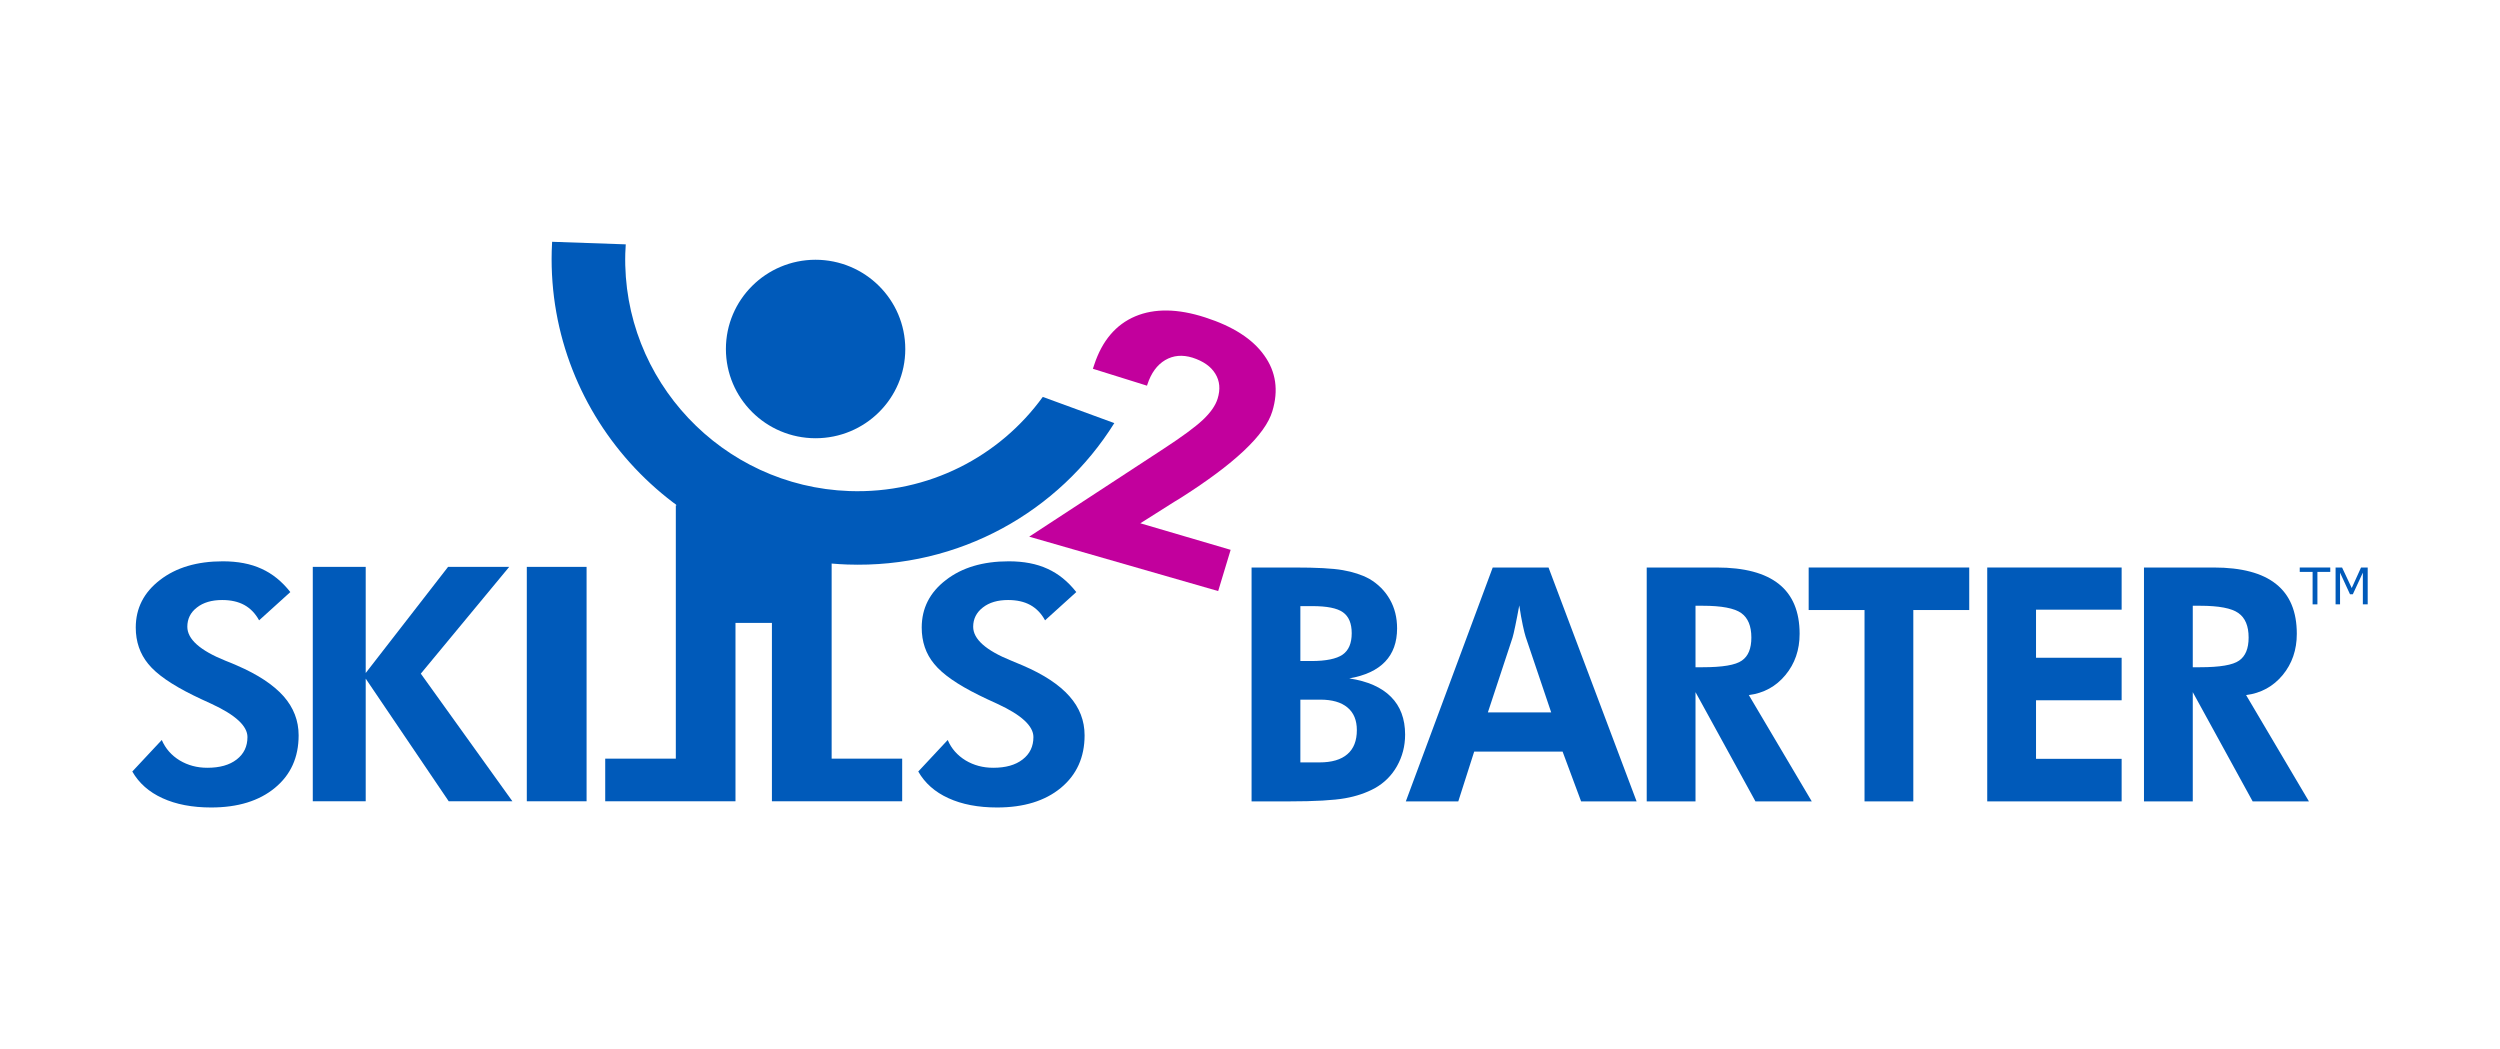 <?xml version="1.0" encoding="UTF-8"?>
<svg xmlns="http://www.w3.org/2000/svg" xmlns:xlink="http://www.w3.org/1999/xlink" width="274pt" height="115pt" viewBox="0 0 274 115" version="1.1">
<g id="surface1">
<path style=" stroke:none;fill-rule:evenodd;fill:rgb(0%,35.3%,72.899%);fill-opacity:1;" d="M 142.52 83.559 L 144.621 83.559 C 145.961 83.559 146.98 83.262 147.672 82.66 C 148.371 82.059 148.711 81.18 148.711 80.02 C 148.711 78.941 148.371 78.109 147.68 77.539 C 146.988 76.961 146 76.68 144.691 76.68 L 142.52 76.68 Z M 142.52 72.449 L 143.719 72.449 C 145.328 72.449 146.48 72.211 147.148 71.75 C 147.82 71.281 148.148 70.5 148.148 69.398 C 148.148 68.332 147.828 67.559 147.191 67.109 C 146.551 66.648 145.422 66.43 143.82 66.43 L 142.52 66.43 Z M 137.172 87.832 L 137.172 62.199 L 141.859 62.199 C 144.281 62.199 146.051 62.289 147.172 62.488 C 148.289 62.68 149.262 63 150.078 63.441 C 151.051 64.012 151.801 64.77 152.328 65.699 C 152.859 66.629 153.121 67.691 153.121 68.871 C 153.121 70.391 152.68 71.609 151.809 72.52 C 150.93 73.441 149.621 74.051 147.879 74.352 C 149.898 74.66 151.422 75.332 152.449 76.371 C 153.48 77.398 154 78.789 154 80.512 C 154 81.77 153.699 82.918 153.109 83.969 C 152.52 85.012 151.699 85.82 150.672 86.391 C 149.738 86.898 148.66 87.27 147.422 87.488 C 146.18 87.711 144.129 87.832 141.262 87.832 L 140.711 87.832 "/>
<path style=" stroke:none;fill-rule:evenodd;fill:rgb(0%,35.3%,72.899%);fill-opacity:1;" d="M 170.012 78.082 L 167.211 69.789 C 167.129 69.551 167.031 69.129 166.898 68.531 C 166.77 67.941 166.641 67.211 166.512 66.352 C 166.359 67.168 166.219 67.918 166.078 68.582 C 165.941 69.238 165.84 69.68 165.77 69.898 L 163.07 78.082 Z M 154.078 87.832 L 163.602 62.199 L 169.719 62.199 L 179.371 87.832 L 173.289 87.832 L 171.262 82.379 L 161.57 82.379 L 159.828 87.832 "/>
<path style=" stroke:none;fill-rule:evenodd;fill:rgb(0%,35.3%,72.899%);fill-opacity:1;" d="M 198.57 87.832 L 192.398 87.832 L 185.828 75.859 L 185.828 87.832 L 180.48 87.832 L 180.48 62.199 L 188.141 62.199 C 191.18 62.199 193.449 62.801 194.969 64.012 C 196.48 65.219 197.238 67.039 197.238 69.469 C 197.238 71.23 196.719 72.738 195.68 73.988 C 194.648 75.238 193.309 75.969 191.672 76.18 Z M 185.828 73.129 L 186.629 73.129 C 188.789 73.129 190.219 72.891 190.91 72.398 C 191.609 71.918 191.949 71.082 191.949 69.871 C 191.949 68.609 191.578 67.719 190.84 67.191 C 190.09 66.66 188.691 66.391 186.629 66.391 L 185.828 66.391 "/>
<path style=" stroke:none;fill-rule:evenodd;fill:rgb(0%,35.3%,72.899%);fill-opacity:1;" d="M 209.699 66.859 L 209.699 87.832 L 204.352 87.832 L 204.352 66.859 L 198.23 66.859 L 198.23 62.199 L 215.828 62.199 L 215.828 66.859 "/>
<path style=" stroke:none;fill-rule:evenodd;fill:rgb(0%,35.3%,72.899%);fill-opacity:1;" d="M 217.801 87.832 L 217.801 62.199 L 232.531 62.199 L 232.531 66.82 L 223.148 66.82 L 223.148 72.09 L 232.531 72.09 L 232.531 76.75 L 223.148 76.75 L 223.148 83.168 L 232.531 83.168 L 232.531 87.832 "/>
<path style=" stroke:none;fill-rule:evenodd;fill:rgb(0%,35.3%,72.899%);fill-opacity:1;" d="M 253.059 87.832 L 246.891 87.832 L 240.328 75.859 L 240.328 87.832 L 234.98 87.832 L 234.98 62.199 L 242.629 62.199 C 245.672 62.199 247.949 62.801 249.461 64.012 C 250.98 65.219 251.73 67.039 251.73 69.469 C 251.73 71.23 251.211 72.738 250.18 73.988 C 249.141 75.238 247.809 75.969 246.172 76.18 Z M 240.328 73.129 L 241.129 73.129 C 243.289 73.129 244.719 72.891 245.41 72.398 C 246.102 71.918 246.449 71.082 246.449 69.871 C 246.449 68.609 246.078 67.719 245.328 67.191 C 244.59 66.66 243.191 66.391 241.129 66.391 L 240.328 66.391 "/>
<path style=" stroke:none;fill-rule:evenodd;fill:rgb(0%,35.3%,72.899%);fill-opacity:1;" d="M 255.398 62.68 L 253.988 62.68 L 253.988 66.238 L 253.461 66.238 L 253.461 62.68 L 252.051 62.68 L 252.051 62.199 L 255.398 62.199 "/>
<path style=" stroke:none;fill-rule:evenodd;fill:rgb(0%,35.3%,72.899%);fill-opacity:1;" d="M 259.5 66.238 L 258.969 66.238 L 258.969 62.762 L 257.871 65.129 L 257.559 65.129 L 256.469 62.762 L 256.469 66.238 L 255.98 66.238 L 255.98 62.199 L 256.691 62.199 L 257.75 64.449 L 258.77 62.199 L 259.5 62.199 "/>
<path style=" stroke:none;fill-rule:evenodd;fill:rgb(0%,35.3%,72.899%);fill-opacity:1;" d="M 14.5 84.559 L 17.73 81.102 C 18.141 82.051 18.789 82.789 19.691 83.34 C 20.59 83.879 21.602 84.148 22.719 84.148 C 24.082 84.148 25.148 83.852 25.941 83.238 C 26.73 82.629 27.121 81.809 27.121 80.781 C 27.121 79.57 25.809 78.359 23.191 77.148 C 22.34 76.762 21.668 76.449 21.168 76.199 C 18.801 75.031 17.16 73.891 16.25 72.77 C 15.34 71.66 14.879 70.332 14.879 68.781 C 14.879 66.668 15.762 64.93 17.531 63.57 C 19.301 62.199 21.602 61.52 24.418 61.52 C 26.059 61.52 27.48 61.789 28.668 62.34 C 29.859 62.879 30.91 63.73 31.82 64.891 L 28.398 67.988 C 27.988 67.238 27.449 66.68 26.781 66.309 C 26.109 65.941 25.301 65.762 24.352 65.762 C 23.211 65.762 22.281 66.031 21.582 66.582 C 20.879 67.121 20.531 67.832 20.531 68.691 C 20.531 70.051 21.918 71.289 24.699 72.41 C 25.262 72.629 25.68 72.809 25.98 72.941 C 28.27 73.93 29.969 75.059 31.082 76.309 C 32.18 77.559 32.73 78.988 32.73 80.59 C 32.73 83 31.871 84.918 30.129 86.352 C 28.398 87.781 26.07 88.5 23.141 88.5 C 21.07 88.5 19.289 88.16 17.809 87.48 C 16.332 86.809 15.23 85.832 14.5 84.559 "/>
<path style=" stroke:none;fill-rule:evenodd;fill:rgb(0%,35.3%,72.899%);fill-opacity:1;" d="M 100.641 84.559 L 103.871 81.102 C 104.27 82.051 104.93 82.789 105.828 83.34 C 106.73 83.879 107.738 84.148 108.859 84.148 C 110.219 84.148 111.289 83.852 112.078 83.238 C 112.871 82.629 113.262 81.809 113.262 80.781 C 113.262 79.57 111.949 78.359 109.328 77.148 C 108.48 76.762 107.801 76.449 107.309 76.199 C 104.941 75.031 103.301 73.891 102.391 72.77 C 101.469 71.66 101.02 70.332 101.02 68.781 C 101.02 66.668 101.898 64.93 103.672 63.57 C 105.441 62.199 107.738 61.52 110.559 61.52 C 112.199 61.52 113.621 61.789 114.809 62.34 C 116 62.879 117.051 63.73 117.961 64.891 L 114.539 67.988 C 114.129 67.238 113.59 66.68 112.922 66.309 C 112.25 65.941 111.441 65.762 110.488 65.762 C 109.34 65.762 108.422 66.031 107.719 66.582 C 107.02 67.121 106.66 67.832 106.66 68.691 C 106.66 70.051 108.059 71.289 110.84 72.41 C 111.391 72.629 111.82 72.809 112.109 72.941 C 114.41 73.93 116.109 75.059 117.211 76.309 C 118.32 77.559 118.871 78.988 118.871 80.59 C 118.871 83 118 84.918 116.27 86.352 C 114.539 87.781 112.211 88.5 109.281 88.5 C 107.211 88.5 105.43 88.16 103.949 87.48 C 102.469 86.809 101.371 85.832 100.641 84.559 "/>
<path style=" stroke:none;fill-rule:evenodd;fill:rgb(0%,35.3%,72.899%);fill-opacity:1;" d="M 34.281 87.82 L 34.281 62.129 L 40.082 62.129 L 40.082 73.762 L 49.109 62.129 L 55.809 62.129 L 46.121 73.832 L 56.16 87.82 L 49.18 87.82 L 40.082 74.379 L 40.082 87.82 "/>
<path style=" stroke:none;fill-rule:evenodd;fill:rgb(0%,35.3%,72.899%);fill-opacity:1;" d="M 57.738 87.82 L 64.289 87.82 L 64.289 62.129 L 57.738 62.129 Z M 57.738 87.82 "/>
<path style=" stroke:none;fill-rule:evenodd;fill:rgb(76.099%,0%,61.6%);fill-opacity:1;" d="M 134.879 60.262 L 133.512 64.781 L 112.801 58.82 L 127.559 49.168 C 129.531 47.879 130.949 46.84 131.82 46.031 C 132.68 45.219 133.219 44.449 133.449 43.699 C 133.77 42.668 133.691 41.762 133.199 40.961 C 132.711 40.16 131.879 39.582 130.699 39.199 C 129.59 38.859 128.602 38.941 127.699 39.469 C 126.809 40 126.16 40.891 125.75 42.148 L 125.711 42.27 L 119.781 40.418 L 119.93 39.969 C 120.801 37.332 122.301 35.57 124.43 34.668 C 126.539 33.781 129.102 33.82 132.09 34.789 C 135.129 35.77 137.281 37.148 138.559 38.949 C 139.852 40.75 140.141 42.789 139.449 45.07 C 138.672 47.66 135.309 50.84 129.25 54.668 L 128.68 55.012 L 124.98 57.352 "/>
<path style=" stroke:none;fill-rule:evenodd;fill:rgb(0%,35.3%,72.899%);fill-opacity:1;" d="M 80.609 87.82 L 80.609 55.391 L 74.07 55.391 L 74.07 83.148 L 66.332 83.148 L 66.332 87.82 "/>
<path style=" stroke:none;fill-rule:evenodd;fill:rgb(0%,35.3%,72.899%);fill-opacity:1;" d="M 84.602 87.82 L 84.602 55.391 L 91.148 55.391 L 91.148 83.148 L 98.879 83.148 L 98.879 87.82 "/>
<path style=" stroke:none;fill-rule:evenodd;fill:rgb(0%,35.3%,72.899%);fill-opacity:1;" d="M 89.371 48.031 C 94.809 48.039 99.219 43.668 99.219 38.262 C 99.219 32.84 94.801 28.469 89.371 28.469 C 83.949 28.48 79.559 32.859 79.559 38.25 C 79.559 43.641 83.949 48.02 89.371 48.031 "/>
<path style=" stroke:none;fill-rule:evenodd;fill:rgb(0%,35.3%,72.899%);fill-opacity:1;" d="M 114.289 43.5 C 109.57 50.02 101.781 54.129 93.082 53.82 C 79.148 53.32 68.168 41.668 68.531 27.789 C 68.539 27.449 68.559 27.109 68.582 26.781 L 60.512 26.5 C 60.488 26.832 60.48 27.168 60.469 27.512 C 59.988 45.832 74.48 61.211 92.859 61.871 C 105.16 62.309 116.09 56.051 122.129 46.371 "/>
<path style=" stroke:none;fill-rule:evenodd;fill:rgb(0%,35.3%,72.899%);fill-opacity:1;" d="M 74.141 68.27 L 88.371 68.27 L 88.371 53.43 L 74.141 53.43 Z M 74.141 68.27 "/>
</g>
</svg>
